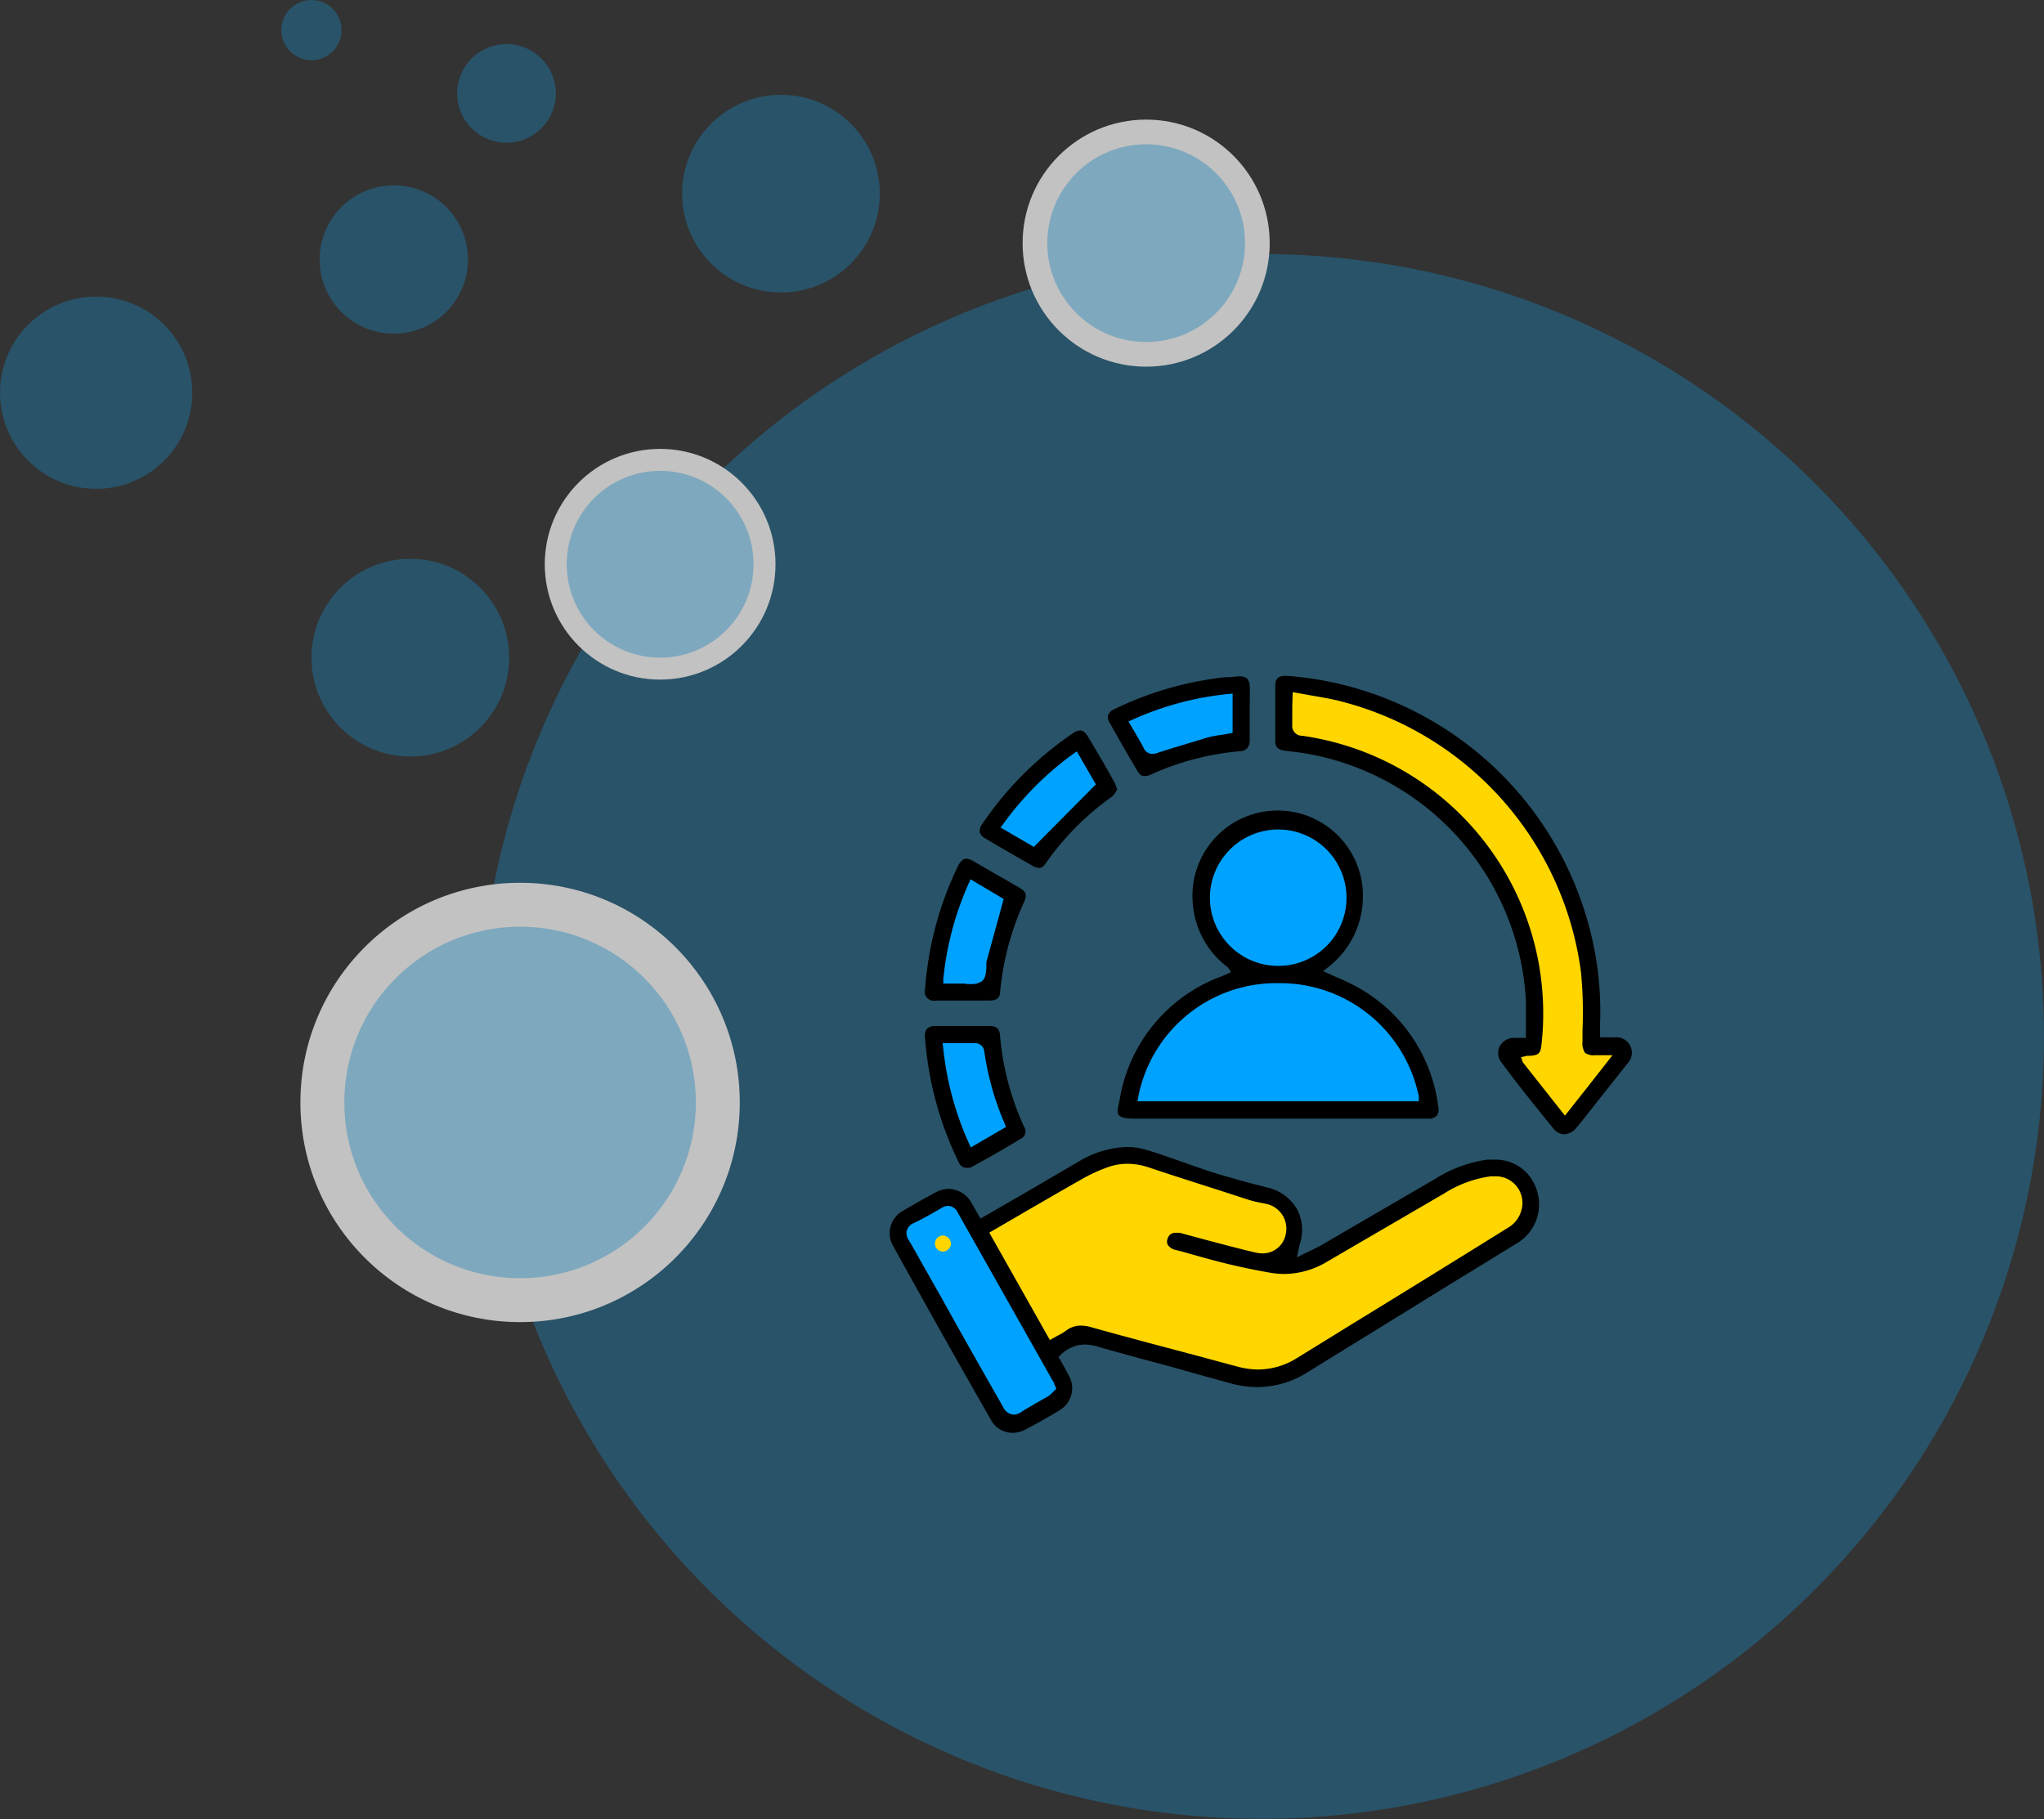 <svg xmlns="http://www.w3.org/2000/svg" id="Layer_1" data-name="Layer 1" viewBox="0 0 135 120.15"><rect x="0" y="0" width="135" height="120.15" fill="#333333" stroke="none"/><defs><style>.cls-1{opacity:0.7;}.cls-2{fill:#0ea4f0;isolation:isolate;opacity:0.4;}.cls-3{fill:#fff;}.cls-4{fill:#00a2ff;}.cls-5{fill:#ffd600;}</style></defs><g class="cls-1"><circle class="cls-2" cx="83.32" cy="68.46" r="51.68"></circle><circle class="cls-3" cx="34.35" cy="72.82" r="14.51"></circle><circle class="cls-2" cx="34.35" cy="72.82" r="11.61"></circle><circle class="cls-3" cx="43.6" cy="37.27" r="7.62"></circle><circle class="cls-2" cx="43.6" cy="37.27" r="6.17"></circle><circle class="cls-3" cx="75.7" cy="16.06" r="8.16"></circle><circle class="cls-2" cx="75.7" cy="16.06" r="6.53"></circle><circle class="cls-2" cx="51.58" cy="12.79" r="6.53"></circle><circle class="cls-2" cx="27.1" cy="43.44" r="6.53"></circle><circle class="cls-2" cx="6.35" cy="25.94" r="6.35"></circle><circle class="cls-2" cx="26.01" cy="17.14" r="4.9"></circle><circle class="cls-2" cx="33.45" cy="6.17" r="3.26"></circle><circle class="cls-2" cx="20.57" cy="1.99" r="1.99"></circle></g><path d="M66.88,94.64a1.62,1.62,0,0,1-1.44-.87Q62.17,88.06,59,82.32A1.68,1.68,0,0,1,59.6,80c.71-.42,1.43-.83,2.16-1.22a1.88,1.88,0,0,1,.9-.25,1.75,1.75,0,0,1,1.49.9c.1.17.2.34.3.53l.31.53,3-1.73,3.42-2a6.62,6.62,0,0,1,3.25-1,4.26,4.26,0,0,1,1.23.18c.83.24,1.63.53,2.44.81.65.23,1.29.46,1.94.67,1.19.37,2.4.7,3.59,1a3.07,3.07,0,0,1,2,1.39,2.91,2.91,0,0,1,.22,2.35l-.2.89.86-.42c.26-.12.48-.23.7-.35l7.56-4.4a8.71,8.71,0,0,1,3.44-1.28l.43,0a2.83,2.83,0,0,1,2.81,1.87,3,3,0,0,1-1.34,3.7l-4.4,2.7-9.32,5.75a6.2,6.2,0,0,1-3.35,1,6.88,6.88,0,0,1-1.81-.26c-1.19-.33-2.38-.65-3.58-1-1.72-.46-3.43-.92-5.14-1.41a3.07,3.07,0,0,0-.85-.14,2.28,2.28,0,0,0-1.6.68l-.15.14.29.5.37.69A1.69,1.69,0,0,1,70,93.14c-.77.47-1.54.9-2.29,1.29A1.72,1.72,0,0,1,66.88,94.64Z"></path><path class="cls-4" d="M62.63,79.65a.92.92,0,0,0-.46.15c-.61.36-1.23.71-1.85,1a.79.79,0,0,0-.43.48.78.78,0,0,0,.12.62c.25.41.48.82.71,1.24l1.45,2.56q2,3.6,4.07,7.21a.85.85,0,0,0,.7.53,1,1,0,0,0,.54-.19c.33-.22.69-.41,1-.6l.72-.41a1.32,1.32,0,0,0,.33-.28l.24-.23-.14-.31c0-.1-.08-.17-.12-.25L63.26,80.1A.75.75,0,0,0,62.63,79.65Z"></path><path class="cls-5" d="M71.41,87.56a2.57,2.57,0,0,1,.71.12c2.15.6,4.3,1.17,6.46,1.74l3.16.85a5.43,5.43,0,0,0,1.36.19,4.87,4.87,0,0,0,2.55-.75l3.66-2.26q5.19-3.18,10.36-6.4a1.86,1.86,0,0,0,.78-1,1.76,1.76,0,0,0-1.76-2.35h-.24a7.68,7.68,0,0,0-3.08,1.14l-7.69,4.48a5.59,5.59,0,0,1-2.84.83,5.49,5.49,0,0,1-.8-.06c-.9-.15-1.84-.34-2.81-.57s-2.14-.56-3.2-.86l-.43-.11a.81.81,0,0,1-.48-.34.5.5,0,0,1,0-.4.52.52,0,0,1,.55-.38l.26,0,.39.11,1.3.35c1.1.29,2.21.59,3.33.85a2.1,2.1,0,0,0,.43.05,1.55,1.55,0,0,0,1.54-1.27,1.67,1.67,0,0,0-1.29-2l-.48-.1a4.9,4.9,0,0,1-.55-.13l-.51-.16c-2-.66-4.11-1.31-6.16-2a4.61,4.61,0,0,0-1.47-.26,3.84,3.84,0,0,0-1.38.26,10,10,0,0,0-1.51.69c-1.24.7-2.46,1.41-3.69,2.12l-2.54,1.48,4,7.09.5-.28a3.53,3.53,0,0,0,.6-.36A1.58,1.58,0,0,1,71.41,87.56Z"></path><path d="M103.34,74.92a.91.91,0,0,1-.72-.35c-1.3-1.6-2.43-3-3.45-4.39a1,1,0,0,1-.15-1,1.07,1.07,0,0,1,.87-.62l.38,0,.51,0v-.94c0-.51,0-1,0-1.53A17.52,17.52,0,0,0,85.87,49.71l-.5-.06-.56-.07c-.42-.07-.58-.24-.58-.64q0-1.83,0-3.66c0-.45.2-.64.67-.64H85a22.39,22.39,0,0,1,20.29,18,21.75,21.75,0,0,1,.39,5c0,.13,0,.62,0,.62v.26h1a1,1,0,0,1,1,.58,1,1,0,0,1-.17,1.12l-3,3.79c-.13.16-.25.32-.38.46A1.07,1.07,0,0,1,103.34,74.92Z"></path><path class="cls-5" d="M85.35,46.65c0,.44,0,.83,0,1.22a.65.65,0,0,0,.66.73A18.52,18.52,0,0,1,101.81,69c-.06.58-.19.7-.76.74l-.2,0-.39.09.12.34,2.78,3.52,1.48-1.87,1.66-2.12h-1.14a1,1,0,0,1-.68-.16,1.2,1.2,0,0,1-.16-.77v-.7a27.59,27.59,0,0,0-.1-3.85,21.33,21.33,0,0,0-16-17.93c-.61-.15-1.22-.25-1.86-.36l-1.18-.21Z"></path><path d="M74.93,73.89c-.54,0-.84-.06-1-.2s-.13-.43,0-.93a10.48,10.48,0,0,1,6.83-8.3l.55-.25-.21-.31a5.82,5.82,0,0,1-2.32-4.23A5.63,5.63,0,1,1,90,59.61a5.87,5.87,0,0,1-2.29,4.28l-.32.26.87.39c.34.14.67.29,1,.46A10.48,10.48,0,0,1,95,73.16a.67.67,0,0,1-.1.53.69.69,0,0,1-.5.2H74.93Z"></path><path class="cls-4" d="M84.4,64.94a9.29,9.29,0,0,0-9.22,7.5l-.05.3H93.71l0-.3a9.35,9.35,0,0,0-9.24-7.5Z"></path><path class="cls-4" d="M84.39,54.79a4.52,4.52,0,0,0-4.48,4.5,4.51,4.51,0,0,0,4.51,4.51,4.52,4.52,0,0,0,3.21-1.33,4.51,4.51,0,0,0-3.21-7.68Z"></path><path d="M61.82,66.09a.61.61,0,0,1-.72-.78,22.31,22.31,0,0,1,2.17-8.1c.22-.44.42-.49.55-.49a1,1,0,0,1,.45.15c1,.59,2.06,1.18,3.08,1.78.43.25.49.47.29.92a18.54,18.54,0,0,0-1.58,5.89c0,.45-.22.62-.69.63H61.82Z"></path><path class="cls-4" d="M63.79,65h.33a1.21,1.21,0,0,0,.7-.17c.27-.18.3-.56.33-.92a3.69,3.69,0,0,1,0-.37l1.14-4.16L64.1,58.08l-.11.25a20.41,20.41,0,0,0-1.69,6.36l0,.28h1.52Z"></path><path d="M63.81,77.14a.58.58,0,0,1-.5-.39,22.48,22.48,0,0,1-2.22-8.29.68.68,0,0,1,.13-.5.73.73,0,0,1,.5-.19h3.6c.51,0,.69.17.73.64a18,18,0,0,0,1.58,6,.55.55,0,0,1-.27.84c-1,.62-2.1,1.23-3.17,1.83A.82.82,0,0,1,63.81,77.14Z"></path><path class="cls-4" d="M62.29,69.17A20.44,20.44,0,0,0,64,75.53l.12.26,2.32-1.35-.08-.21A18.6,18.6,0,0,1,65,69.38a.63.63,0,0,0-.53-.48H62.26Z"></path><path d="M75.59,51.26c-.11,0-.28,0-.47-.34-.63-1.06-1.24-2.13-1.85-3.21a.69.69,0,0,1-.08-.48.68.68,0,0,1,.35-.36,22.27,22.27,0,0,1,7.39-2.14l.21,0c.23,0,.46-.05.69-.06h0c.49,0,.69.2.71.65s0,.84,0,1.25v1.07c0,.41,0,.82,0,1.23s-.16.71-.63.75a17.88,17.88,0,0,0-6,1.59A1,1,0,0,1,75.59,51.26Z"></path><path class="cls-4" d="M81.12,45.84a20.3,20.3,0,0,0-6.33,1.7l-.26.11.41.7c.2.34.39.67.57,1a.66.66,0,0,0,.6.45h0a1.18,1.18,0,0,0,.37-.08c1.12-.37,2.27-.69,3.25-1a8.24,8.24,0,0,1,1-.19l.68-.12V45.81Z"></path><path d="M68.63,57.33a.87.87,0,0,1-.41-.13c-1.06-.6-2.12-1.21-3.16-1.83a.69.69,0,0,1-.35-.4.74.74,0,0,1,.16-.54,22.53,22.53,0,0,1,6-6,.84.84,0,0,1,.46-.18c.07,0,.28,0,.51.38.6,1,1.19,2,1.78,3.08a1.83,1.83,0,0,1,.12.31l.05.13-.07.11a1.12,1.12,0,0,1-.27.35A18.49,18.49,0,0,0,69.08,57C68.89,57.3,68.74,57.33,68.63,57.33Z"></path><path class="cls-4" d="M70.89,49.79a20.68,20.68,0,0,0-4.64,4.65l-.17.22,2.2,1.28,4.1-4.13-1.26-2.18Z"></path><path class="cls-5" d="M62.26,82.67a.53.53,0,0,1-.51-.56.54.54,0,0,1,.52-.5.56.56,0,0,1,.54.55.55.55,0,0,1-.54.51Z"></path></svg>